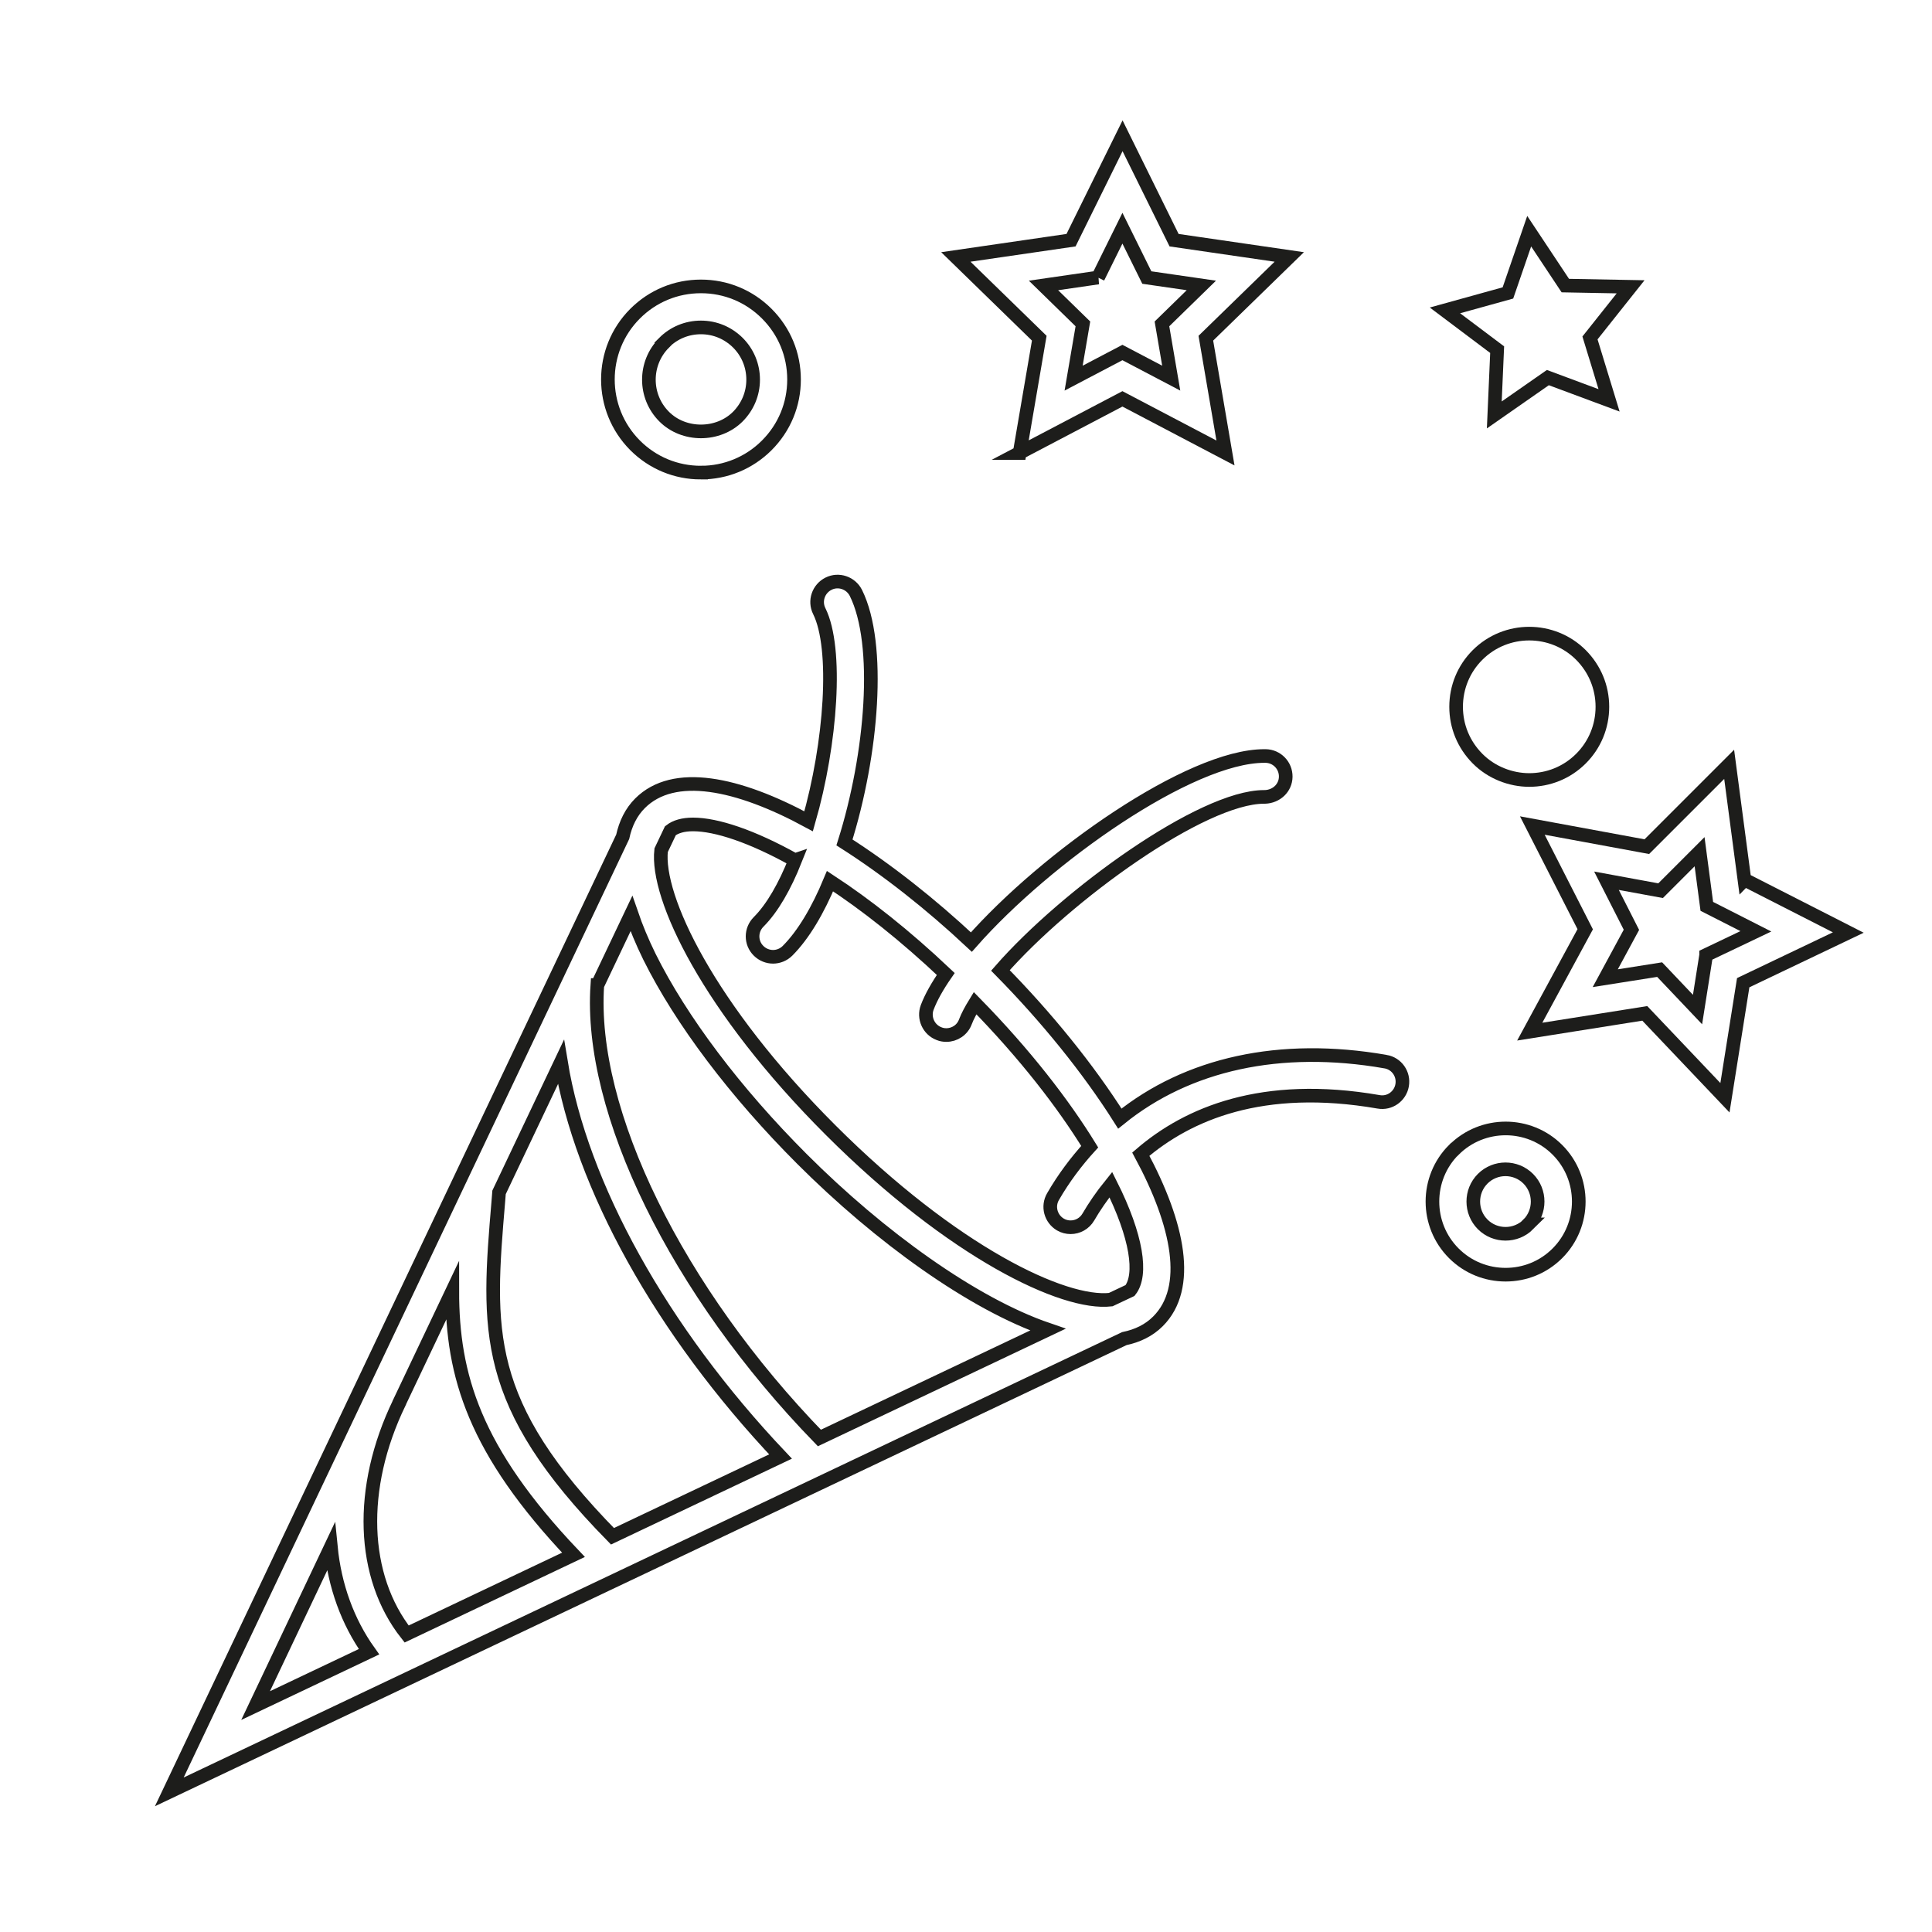 <svg viewBox="0 0 141.73 141.73" xmlns="http://www.w3.org/2000/svg" data-name="Calque 1" id="Calque_1">
  <defs>
    <style>
      .cls-1 {
        fill: none;
        stroke: #1d1d1b;
        stroke-miterlimit: 10;
      }
    </style>
  </defs>
  <path d="M101.64,77.88c-7.75-1.35-14.53.17-19.49,4.18-2.32-3.67-5.4-7.46-8.76-10.87,4.85-5.54,14.8-12.73,19.34-12.73.02,0,.04,0,.07,0,.83-.03,1.51-.65,1.52-1.48.01-.83-.65-1.51-1.48-1.52-.03,0-.06,0-.09,0-5.46,0-15.99,7.41-21.49,13.65-2.98-2.79-6.19-5.32-9.31-7.31,2.04-6.47,2.7-14.55.84-18.3-.37-.74-1.27-1.05-2.01-.68-.74.37-1.05,1.27-.68,2.01,1.36,2.73.87,9.69-.78,15.42-5.22-2.83-9.9-3.79-12.37-1.32-.65.65-1.06,1.49-1.27,2.46L12.42,131.45l70.06-33.25c.96-.2,1.8-.6,2.47-1.27,2.45-2.45,1.53-7.08-1.26-12.26,3.44-2.96,8.91-5.32,17.44-3.84.82.15,1.59-.41,1.73-1.22.14-.82-.4-1.59-1.22-1.73ZM58.34,63.09c-.76,1.91-1.67,3.52-2.69,4.54-.59.59-.59,1.54,0,2.12.29.29.68.44,1.06.44s.77-.15,1.06-.44c1.17-1.17,2.23-2.97,3.12-5.11,2.61,1.71,5.49,3.97,8.49,6.81-.61.88-1.08,1.71-1.36,2.45-.29.77.1,1.64.87,1.93.17.07.35.1.53.1.61,0,1.18-.37,1.4-.97.16-.42.41-.88.71-1.37,3.69,3.77,6.47,7.38,8.41,10.53-1,1.1-1.91,2.31-2.69,3.66-.42.72-.17,1.63.54,2.05.24.14.5.2.75.2.52,0,1.02-.27,1.3-.75.43-.74.98-1.55,1.65-2.38,1.91,3.81,2.32,6.62,1.41,7.77l-1.42.67c-3.44.4-11.56-3.46-20.54-12.43s-12.83-17.1-12.44-20.54l.68-1.43c.38-.3.94-.46,1.66-.46,1.71,0,4.32.86,7.47,2.62ZM29.29,102.9h0l3.89-8.19c0,6.19,1.6,11.68,8.89,19.35l-12.24,5.81c-3.32-4.21-3.57-10.7-.54-16.96ZM36.56,88.1l.05-.63,4.54-9.56c1.48,9.05,7.35,19.69,16.11,28.94l-12.33,5.85c-9.61-9.79-9.17-15.1-8.37-24.6ZM43.83,72.26l2.49-5.24c.34.99.77,2.04,1.32,3.16,2.32,4.67,6.3,9.95,11.2,14.85,5.69,5.69,12.53,10.63,18.03,12.51l-16.76,7.95c-10.44-10.75-16.93-23.95-16.29-33.23ZM24.27,113.48c.28,2.85,1.23,5.49,2.8,7.69l-8.32,3.95,5.52-11.64Z" class="cls-1"></path>
  <path d="M106.65,84.35c-2.09,2.09-2.09,5.5,0,7.59,1.05,1.05,2.42,1.57,3.8,1.57s2.75-.52,3.8-1.57c2.09-2.09,2.09-5.5,0-7.59s-5.5-2.09-7.59,0ZM112.12,89.82c-.92.92-2.43.92-3.35,0-.92-.92-.92-2.43,0-3.35.46-.46,1.07-.69,1.67-.69s1.21.23,1.67.69c.92.92.92,2.43,0,3.35Z" class="cls-1"></path>
  <path d="M112.18,57.22c1.38,0,2.75-.52,3.8-1.57h0c1.01-1.01,1.57-2.36,1.57-3.8s-.56-2.78-1.57-3.8c-2.09-2.09-5.5-2.09-7.59,0-1.01,1.01-1.57,2.36-1.57,3.8s.56,2.78,1.57,3.8,2.42,1.57,3.8,1.57Z" class="cls-1"></path>
  <path d="M51.42,34.67c1.82,0,3.54-.71,4.83-2,1.29-1.29,2-3,2-4.83s-.71-3.54-2-4.83c-1.29-1.29-3-2-4.83-2s-3.54.71-4.83,2c-2.66,2.66-2.66,6.99,0,9.66,1.29,1.29,3,2,4.83,2ZM48.71,25.14c.72-.72,1.68-1.12,2.71-1.12s1.98.4,2.71,1.12c.72.72,1.12,1.68,1.12,2.71s-.4,1.98-1.12,2.71c-1.45,1.45-3.97,1.45-5.41,0-1.49-1.49-1.49-3.92,0-5.41Z" class="cls-1"></path>
  <path d="M74.78,33.23l7.56-3.97,7.56,3.97-1.44-8.42,6.12-5.96-8.45-1.23-3.78-7.66-3.78,7.66-8.45,1.23,6.12,5.96-1.44,8.42ZM80.55,20.36l1.79-3.62,1.79,3.62,4,.58-2.89,2.82.68,3.98-3.58-1.88-3.58,1.88.68-3.98-2.89-2.82,4-.58Z" class="cls-1"></path>
  <path d="M127.97,64.54l-1.12-8.47-6.04,6.04-8.4-1.55,3.88,7.61-4.07,7.51,8.44-1.34,5.88,6.19,1.34-8.44,7.71-3.68-7.61-3.88ZM125.16,70.07l-.63,3.99-2.78-2.93-3.99.63,1.92-3.55-1.83-3.6,3.97.73,2.86-2.86.53,4.01,3.6,1.83-3.65,1.74Z" class="cls-1"></path>
  <polygon points="112.18 16.96 114.83 20.95 119.62 21.04 116.64 24.79 118.04 29.37 113.55 27.7 109.62 30.44 109.83 25.65 106 22.77 110.62 21.49 112.18 16.96" class="cls-1"></polygon>
</svg>